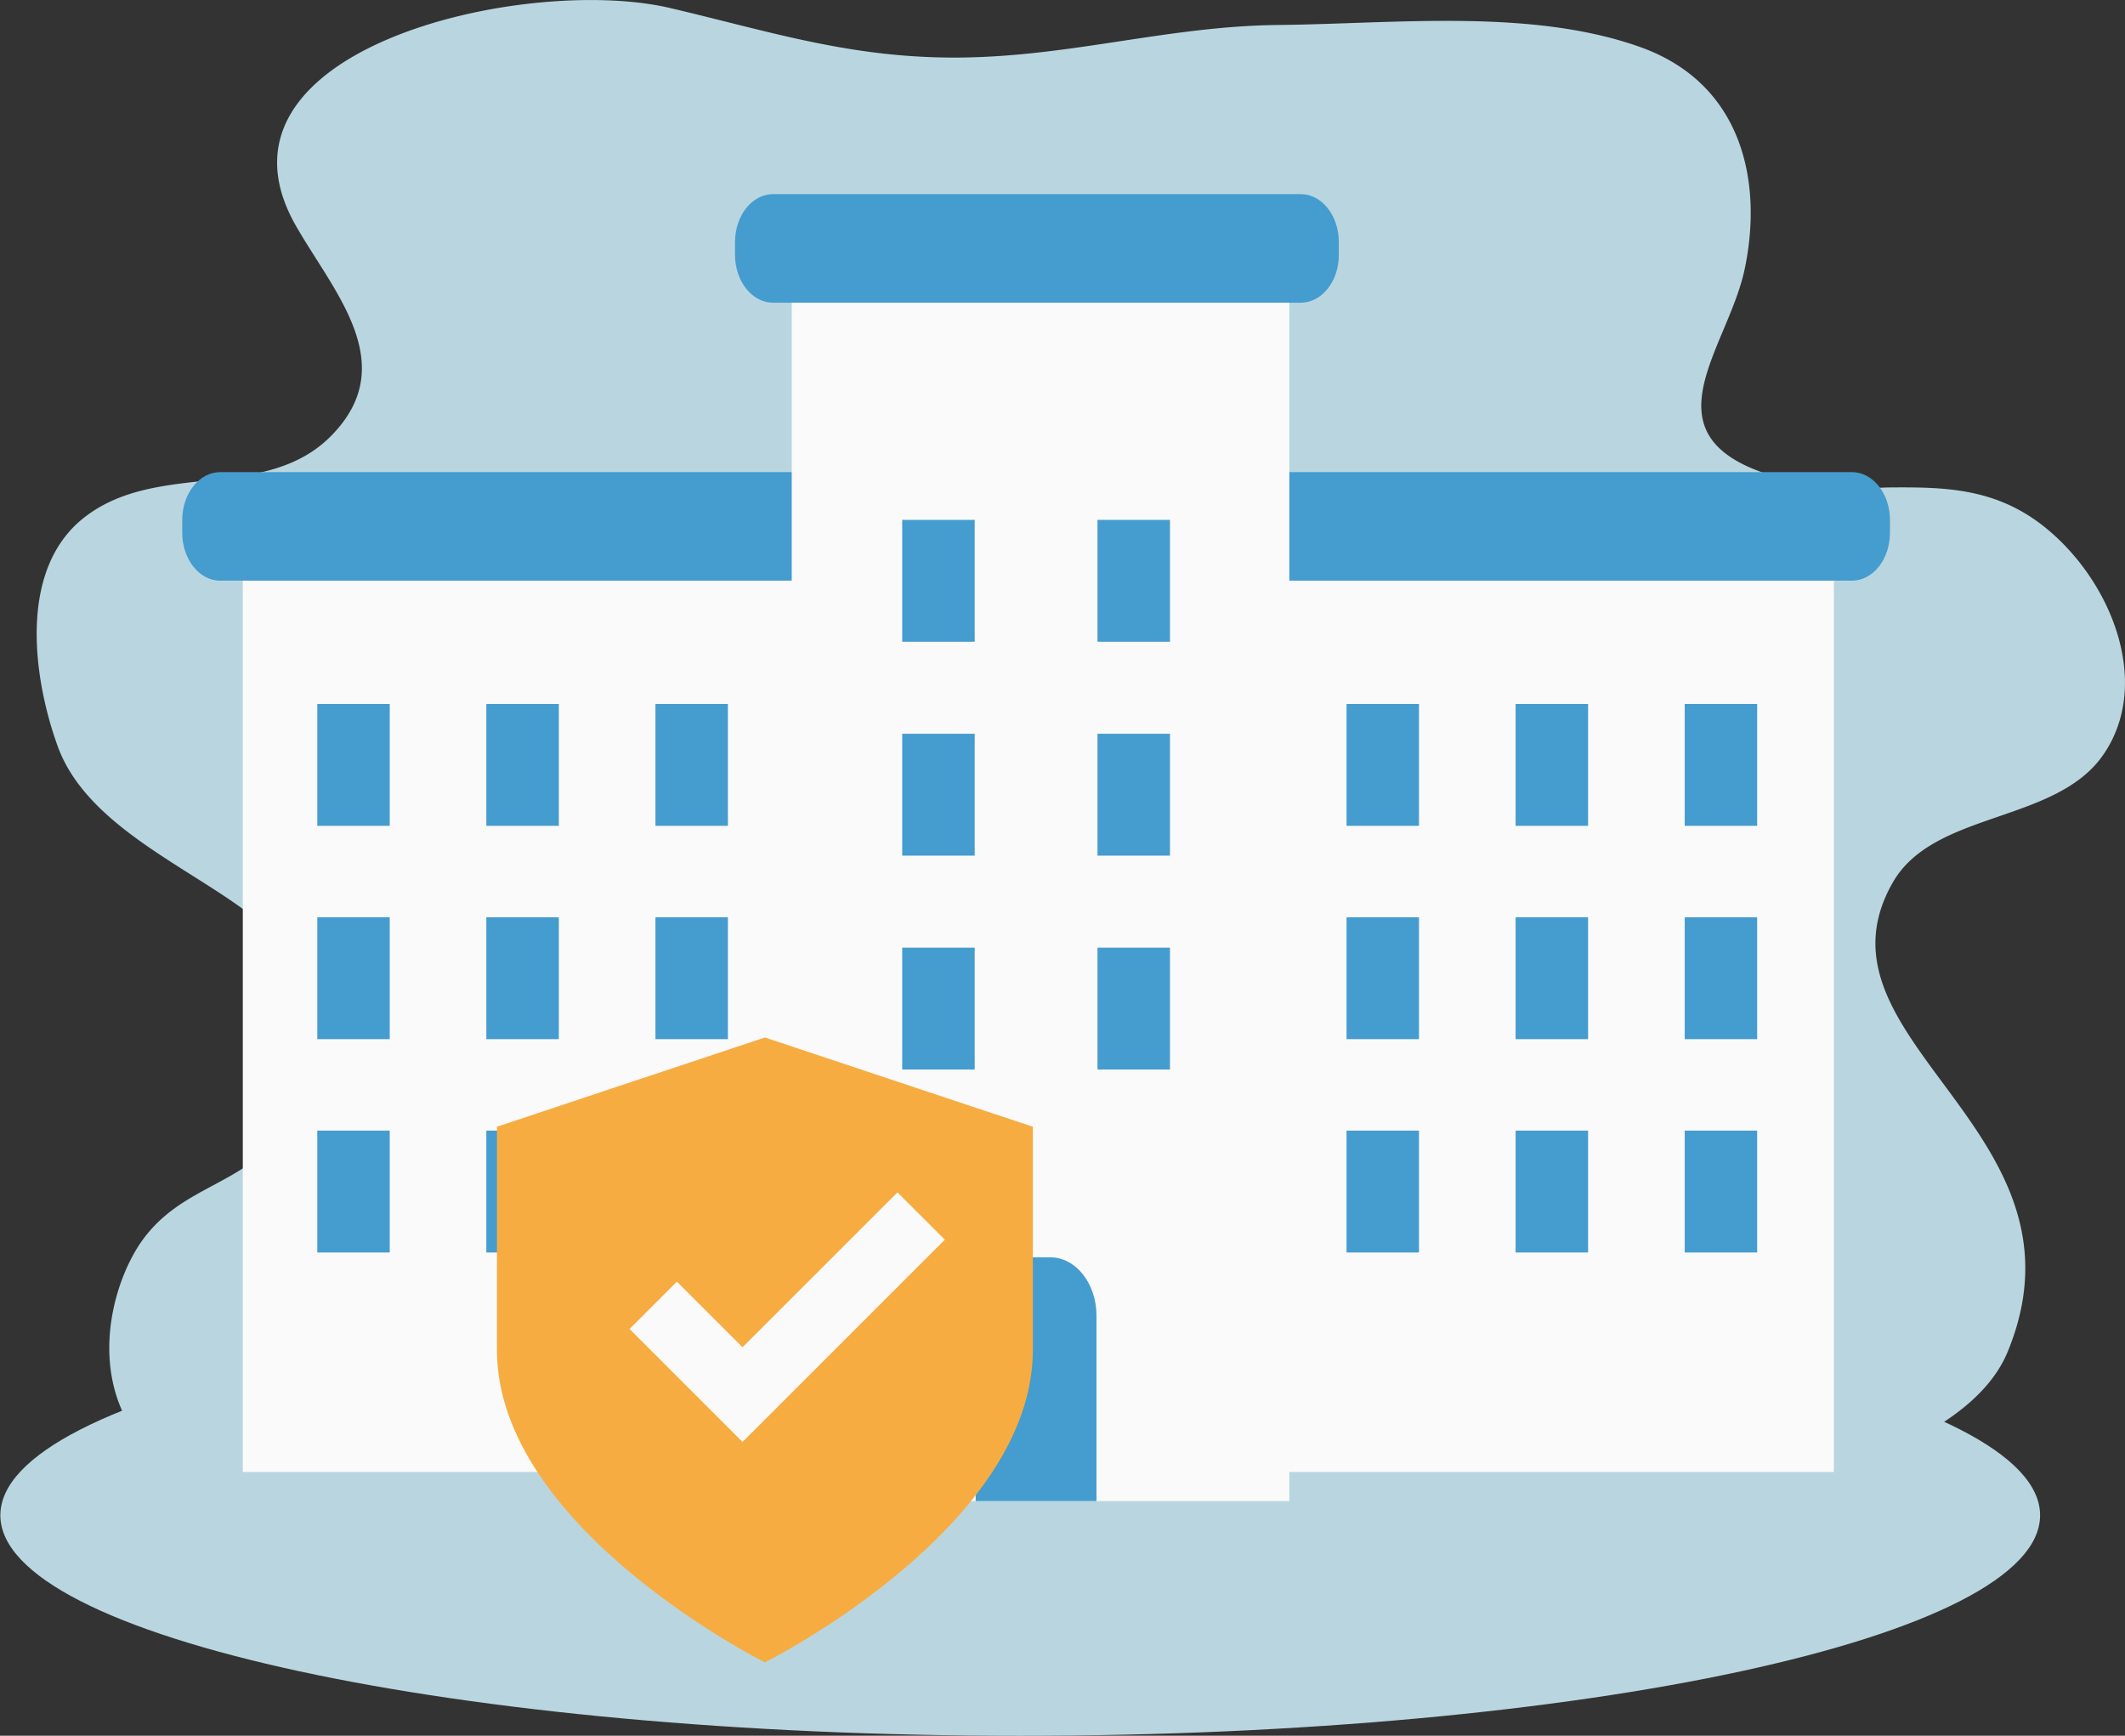 <svg xmlns="http://www.w3.org/2000/svg" xmlns:xlink="http://www.w3.org/1999/xlink" width="180" height="147" viewBox="0 0 180 147">
  <rect x="0" y="0" width="180" height="147" fill="#333333" stroke="none"/>
  <defs>
    <clipPath id="clip-path">
      <path id="Path_16070" data-name="Path 16070" d="M144,290H317.7v37.616H144Zm0,0" transform="translate(-144 -290)" fill="#b9d6e0"/>
    </clipPath>
    <clipPath id="clip-path-2">
      <path id="Path_16074" data-name="Path 16074" d="M280.816,7.867h45.409V60.8H280.816Zm0,0" transform="translate(-280.816 -7.867)" fill="#f7ac41"/>
    </clipPath>
  </defs>
  <g id="trust-set-up" transform="translate(-23774.949 -9194.828)">
    <g id="Group_5335" data-name="Group 5335" transform="translate(23774.949 9194.828)">
      <path id="Path_16068" data-name="Path 16068" d="M177.005,284.985c-29.011-.184-25.168-18.6-20.925-24.255,3.4-4.524,8.358-4.442,11.974-9.161,4.544-5.938,2.747-14.047-3.276-18.522-5.415-4.023-13.612-7.459-15.984-14-2.028-5.585-3.447-14.928,2.253-19.377,6.233-4.865,15.383-1.264,20.943-6.944,5.918-6.043.193-12.135-3.017-17.753-8.535-14.957,19.409-21.32,31.669-18.452,8.509,1.993,15.4,4.294,24.634,4.2,9.435-.1,17.6-2.663,26.932-2.759,9.976-.106,21.38-1.413,30.6,1.858,8.75,3.1,10.436,11.515,8.876,18.846-1.468,6.91-9.021,14.426,3.109,17.686a32.811,32.811,0,0,0,8.914.779c4.588-.033,9-.062,13.2,3.2,5.763,4.479,9.369,13.3,5.177,19.413-4.017,5.864-14.365,4.749-17.849,10.845-7.653,13.377,17.441,21,9.736,39.733-10.4,25.274-136.969,14.663-136.969,14.663" transform="translate(-143.906 -155.847)" fill="#b9d6e0"/>
      <g id="Group_5334" data-name="Group 5334" transform="translate(0 109.384)" clip-path="url(#clip-path)">
        <path id="Path_16069" data-name="Path 16069" d="M316.81,308.939c0,10.313-38.679,18.677-86.391,18.677s-86.387-8.364-86.387-18.677,38.679-18.677,86.387-18.677,86.391,8.36,86.391,18.677" transform="translate(-144.002 -289.992)" fill="#b9d6e0"/>
      </g>
    </g>
    <g id="Group_5333" data-name="Group 5333" transform="translate(23790.385 9211.269)">
      <path id="Path_16002" data-name="Path 16002" d="M160.488,127.4h47.4v83.458h-47.4" transform="translate(-67.987 -102.637)" fill="#fafafa"/>
      <path id="Path_16072" data-name="Path 16072" d="M160.488,127.4h47.4v83.458h-47.4" transform="translate(-155.357 -102.637)" fill="#fafafa"/>
      <path id="Path_16004" data-name="Path 16004" d="M209.56,133.867H158.715c-1.778,0-3.219-1.819-3.219-4.06v-1.074c0-2.241,1.44-4.06,3.219-4.06H209.56c1.777,0,3.221,1.819,3.221,4.06v1.074C212.781,132.053,211.341,133.867,209.56,133.867Zm0,0" transform="translate(-68.126 -101.13)" fill="#459cce"/>
      <path id="Path_16071" data-name="Path 16071" d="M209.56,133.867H158.715c-1.778,0-3.219-1.819-3.219-4.06v-1.074c0-2.241,1.44-4.06,3.219-4.06H209.56c1.777,0,3.221,1.819,3.221,4.06v1.074C212.781,132.053,211.341,133.867,209.56,133.867Zm0,0" transform="translate(-155.496 -101.13)" fill="#459cce"/>
      <path id="Path_16006" data-name="Path 16006" d="M117.234,109.734h42.148V214.788H117.234Zm0,0" transform="translate(-65.605 -104.102)" fill="#fafafa"/>
      <path id="Path_16008" data-name="Path 16008" d="M160.474,114.711H115.768c-1.777,0-3.221-1.819-3.221-4.06V109.58c0-2.245,1.444-4.064,3.221-4.064h44.706c1.778,0,3.221,1.819,3.221,4.064v1.071C163.7,112.9,162.253,114.711,160.474,114.711Zm0,0" transform="translate(-65.723 -105.516)" fill="#459cce"/>
      <g id="Group_5336" data-name="Group 5336" transform="translate(98.624 43.177)">
        <path id="Path_16010" data-name="Path 16010" d="M165.816,143.363h6.137v10.323h-6.137Zm0,0" transform="translate(-165.816 -143.363)" fill="#459cce"/>
        <path id="Path_16011" data-name="Path 16011" d="M180.73,143.363h6.14v10.323h-6.14Zm0,0" transform="translate(-166.41 -143.363)" fill="#459cce"/>
        <path id="Path_16012" data-name="Path 16012" d="M195.648,143.363h6.137v10.323h-6.137Zm0,0" transform="translate(-167.003 -143.363)" fill="#459cce"/>
        <path id="Path_16013" data-name="Path 16013" d="M165.816,158.262h6.137v10.322h-6.137Zm0,0" transform="translate(-165.816 -140.194)" fill="#459cce"/>
        <path id="Path_16014" data-name="Path 16014" d="M180.73,158.262h6.14v10.322h-6.14Zm0,0" transform="translate(-166.41 -140.194)" fill="#459cce"/>
        <path id="Path_16015" data-name="Path 16015" d="M195.648,158.262h6.137v10.322h-6.137Zm0,0" transform="translate(-167.003 -140.194)" fill="#459cce"/>
        <path id="Path_16016" data-name="Path 16016" d="M165.816,173.16h6.137v10.323h-6.137Zm0,0" transform="translate(-165.816 -137.025)" fill="#459cce"/>
        <path id="Path_16017" data-name="Path 16017" d="M180.73,173.16h6.14v10.323h-6.14Zm0,0" transform="translate(-166.41 -137.025)" fill="#459cce"/>
        <path id="Path_16018" data-name="Path 16018" d="M195.648,173.16h6.137v10.323h-6.137Zm0,0" transform="translate(-167.003 -137.025)" fill="#459cce"/>
      </g>
      <g id="Group_5337" data-name="Group 5337" transform="translate(11.44 43.177)">
        <path id="Path_16010-2" data-name="Path 16010" d="M165.816,143.363h6.137v10.323h-6.137Zm0,0" transform="translate(-165.816 -143.363)" fill="#459cce"/>
        <path id="Path_16011-2" data-name="Path 16011" d="M180.73,143.363h6.14v10.323h-6.14Zm0,0" transform="translate(-166.41 -143.363)" fill="#459cce"/>
        <path id="Path_16012-2" data-name="Path 16012" d="M195.648,143.363h6.137v10.323h-6.137Zm0,0" transform="translate(-167.003 -143.363)" fill="#459cce"/>
        <path id="Path_16013-2" data-name="Path 16013" d="M165.816,158.262h6.137v10.322h-6.137Zm0,0" transform="translate(-165.816 -140.194)" fill="#459cce"/>
        <path id="Path_16014-2" data-name="Path 16014" d="M180.73,158.262h6.14v10.322h-6.14Zm0,0" transform="translate(-166.41 -140.194)" fill="#459cce"/>
        <path id="Path_16015-2" data-name="Path 16015" d="M195.648,158.262h6.137v10.322h-6.137Zm0,0" transform="translate(-167.003 -140.194)" fill="#459cce"/>
        <path id="Path_16016-2" data-name="Path 16016" d="M165.816,173.16h6.137v10.323h-6.137Zm0,0" transform="translate(-165.816 -137.025)" fill="#459cce"/>
        <path id="Path_16017-2" data-name="Path 16017" d="M180.73,173.16h6.14v10.323h-6.14Zm0,0" transform="translate(-166.41 -137.025)" fill="#459cce"/>
        <path id="Path_16018-2" data-name="Path 16018" d="M195.648,173.16h6.137v10.323h-6.137Zm0,0" transform="translate(-167.003 -137.025)" fill="#459cce"/>
      </g>
      <path id="Path_16019" data-name="Path 16019" d="M127.461,130.594H133.6v10.322h-6.139Zm0,0" transform="translate(-66.474 -103.007)" fill="#459cce"/>
      <path id="Path_16020" data-name="Path 16020" d="M144.508,130.594h6.139v10.322h-6.139Zm0,0" transform="translate(-66.98 -103.007)" fill="#459cce"/>
      <path id="Path_16021" data-name="Path 16021" d="M127.461,145.492H133.6v10.323h-6.139Zm0,0" transform="translate(-66.474 -99.791)" fill="#459cce"/>
      <path id="Path_16022" data-name="Path 16022" d="M144.508,145.492h6.139v10.323h-6.139Zm0,0" transform="translate(-66.98 -99.791)" fill="#459cce"/>
      <path id="Path_16023" data-name="Path 16023" d="M127.461,160.391H133.6v10.322h-6.139Zm0,0" transform="translate(-66.474 -96.575)" fill="#459cce"/>
      <path id="Path_16024" data-name="Path 16024" d="M144.508,160.391h6.139v10.322h-6.139Zm0,0" transform="translate(-66.98 -96.575)" fill="#459cce"/>
      <path id="Path_16026" data-name="Path 16026" d="M140.16,179.547h-2.385c-2.168,0-3.923,2.212-3.923,4.946v15.7h10.232v-15.7C144.084,181.759,142.329,179.547,140.16,179.547Zm0,0" transform="translate(-66.642 -89.507)" fill="#459cce"/>
    </g>
    <g id="Group_5338" data-name="Group 5338" transform="translate(23817.033 9282.693)" clip-path="url(#clip-path-2)">
      <path id="Path_16073" data-name="Path 16073" d="M303.535,7.867,280.84,15.428v18.9c0,15.123,22.695,26.464,22.695,26.464s22.7-11.342,22.7-26.464v-18.9Zm-1.892,34.255-9.568-9.569,4.008-4.007,5.56,5.557,13.125-13.118,4.01,4.007Zm0,0" transform="translate(-280.831 -7.867)" fill="#f7ac41"/>
    </g>
  </g>
</svg>
